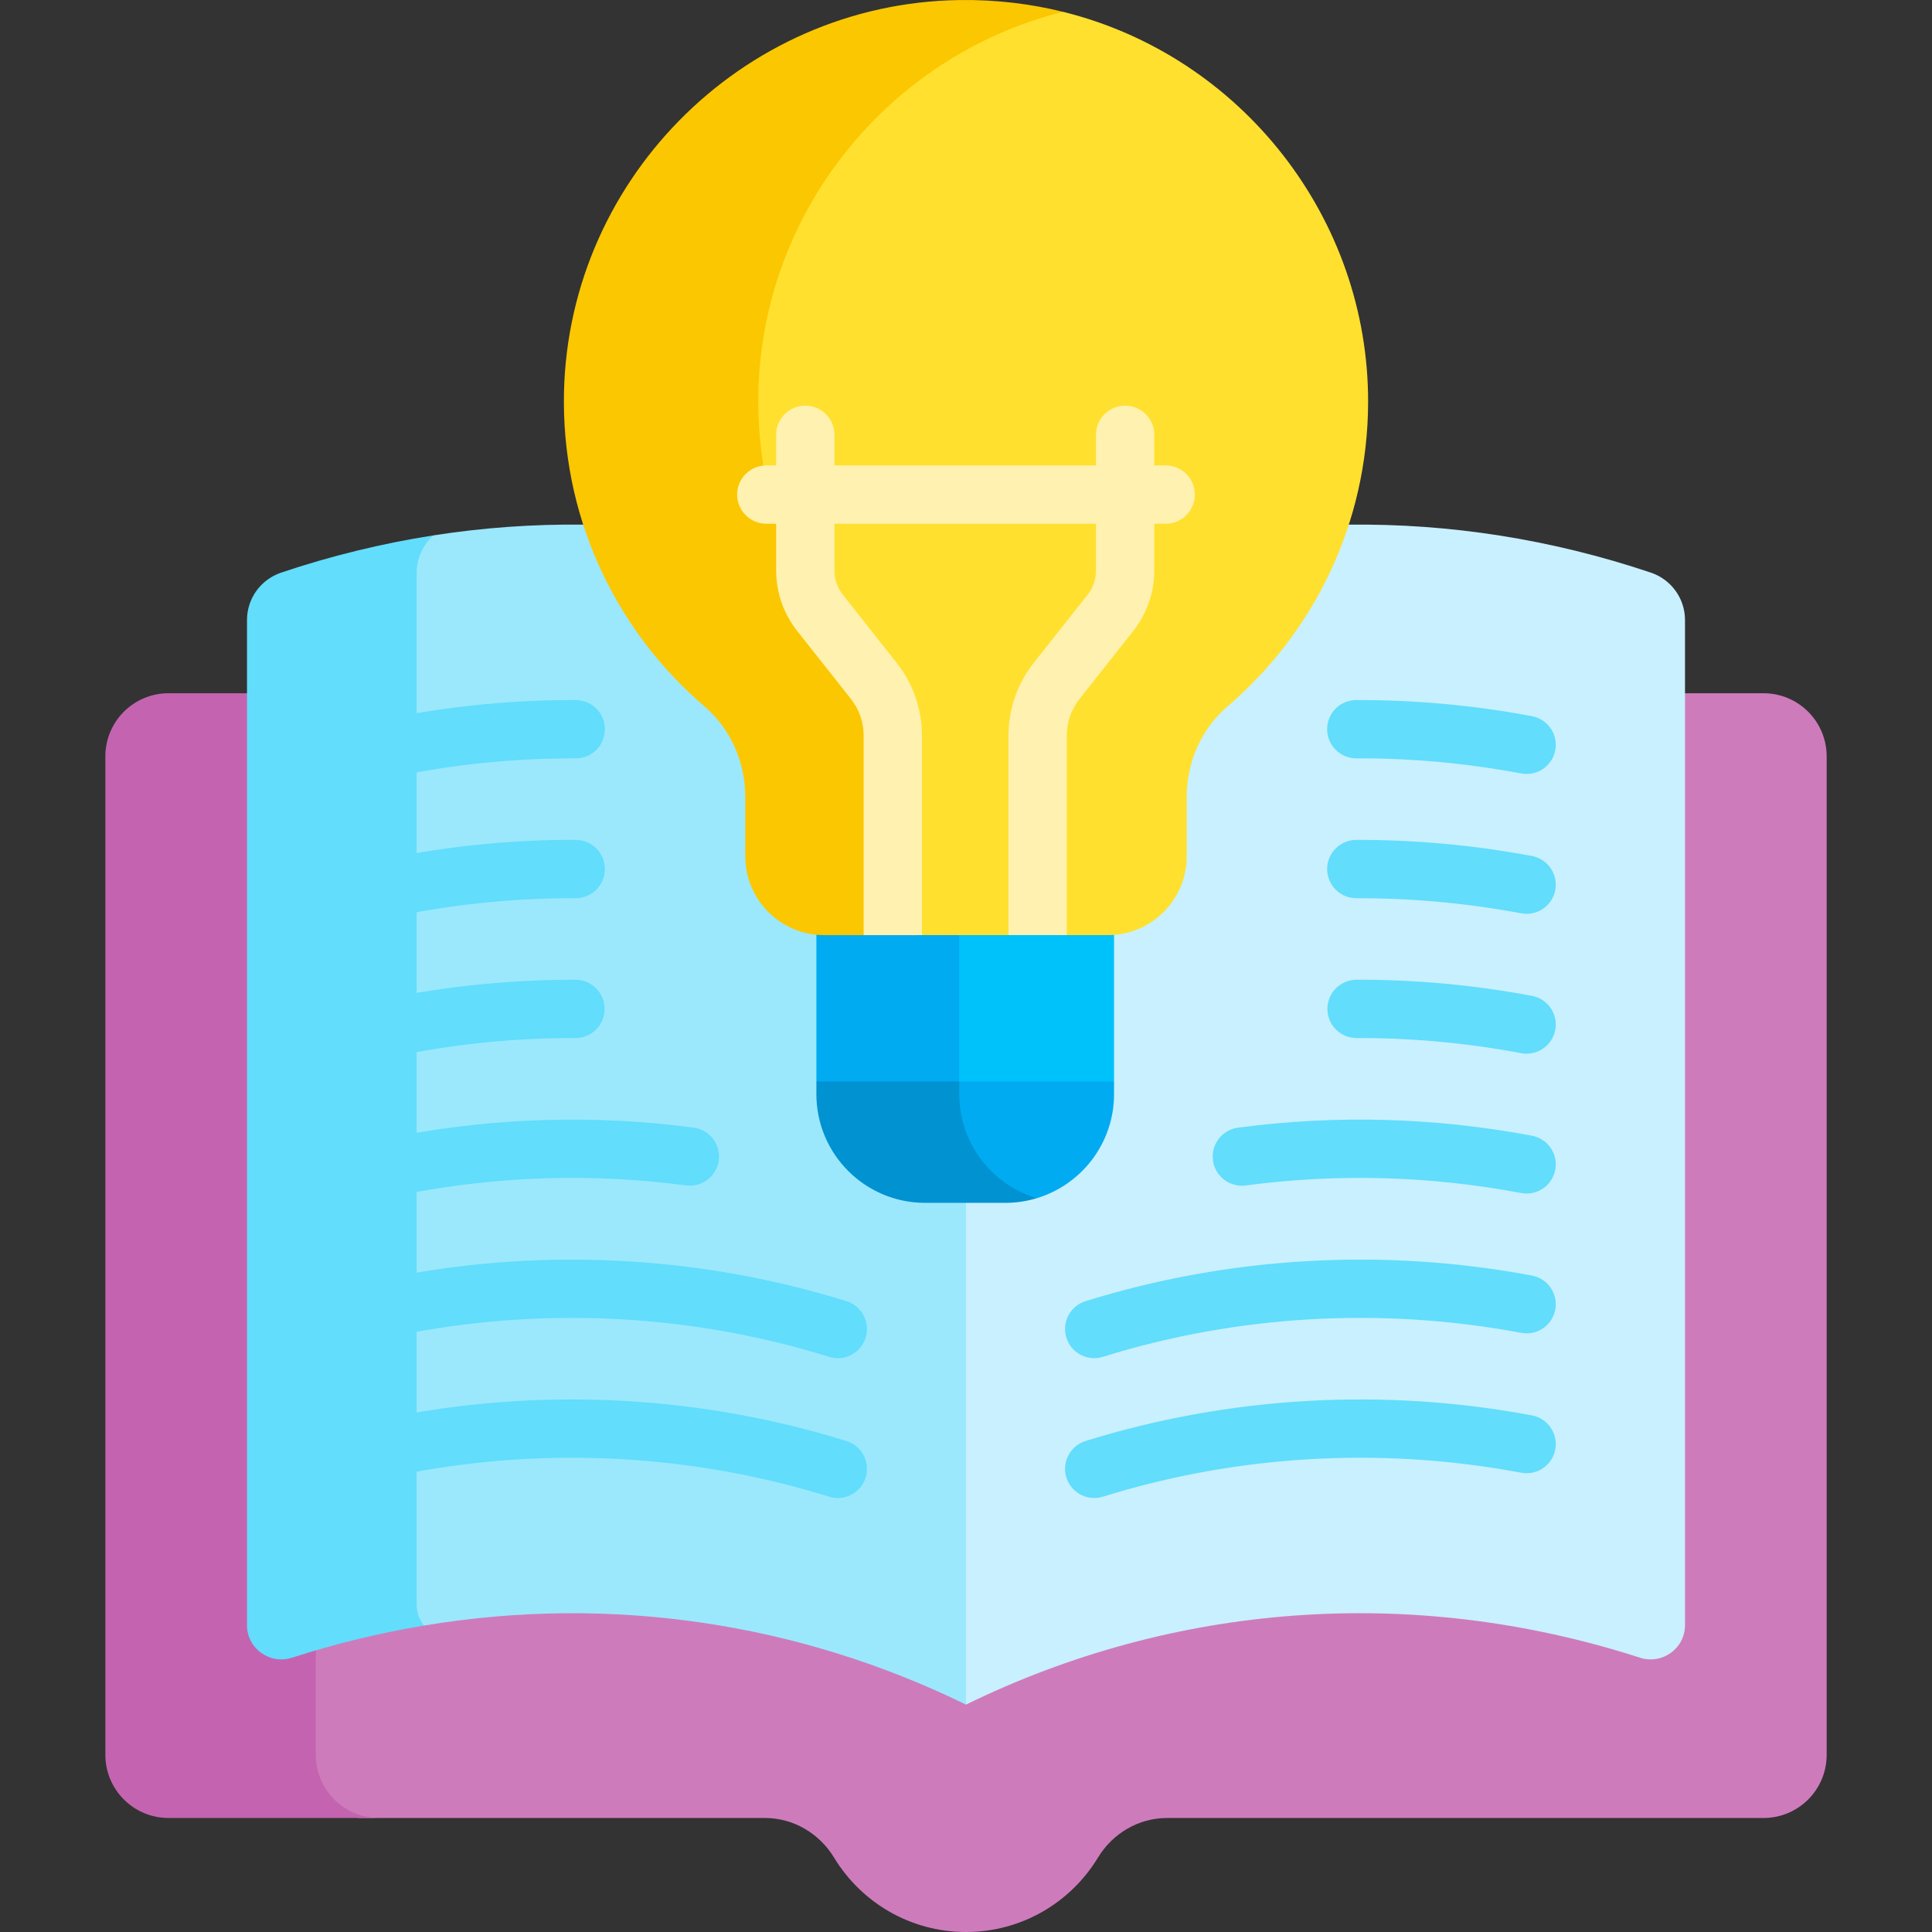 <svg width="84" height="84" viewBox="0 0 84 84" fill="none" xmlns="http://www.w3.org/2000/svg">
<rect x="0" y="0" width="84" height="84" fill="#333333" stroke="none"/>
<g clip-path="url(#clip0_19_1127)">
<path d="M76.675 30.141H73.261L70.584 33.652V67.357H13.398C13.201 67.901 13.091 68.202 13.091 68.202V76.737L14.161 78.484L15.594 79.043H33.257C34.495 79.043 35.623 79.71 36.265 80.768C37.441 82.706 39.569 84 42 84C44.432 84 46.56 82.706 47.735 80.768C48.377 79.71 49.505 79.043 50.743 79.043H76.675C78.191 79.043 79.42 77.814 79.42 76.298V32.886C79.42 31.37 78.191 30.141 76.675 30.141Z" fill="#CE7BBC"/>
<path d="M13.732 76.297V67.357H12.302V32.044L10.739 30.141H7.325C5.809 30.141 4.581 31.37 4.581 32.886V76.297C4.581 77.813 5.81 79.042 7.325 79.042H16.477C14.961 79.042 13.732 77.813 13.732 76.297Z" fill="#C464B0"/>
<path d="M71.774 24.896C67.423 23.434 62.996 22.759 58.643 22.811L55.373 24.971L46.306 38.124L40.162 51.563V70.624L42 74.113C50.958 69.731 61.328 68.857 71.302 72.073C72.269 72.386 73.261 71.675 73.261 70.659V26.956C73.261 26.021 72.661 25.194 71.774 24.896Z" fill="#C9F0FE"/>
<path d="M37.695 47.457V40.641L35.013 36.925V30.798L28.369 24.088L25.357 22.811C23.176 22.785 20.996 22.942 18.84 23.278L16.477 24.849V69.955L18.429 70.677C26.572 69.318 34.749 70.566 42 74.113V52.297L37.695 47.457Z" fill="#9BE8FD"/>
<path d="M18.115 69.753V24.918C18.115 24.28 18.389 23.691 18.84 23.278C16.593 23.63 14.381 24.171 12.226 24.896C11.339 25.194 10.739 26.02 10.739 26.956V70.658C10.739 71.675 11.731 72.385 12.698 72.073C14.572 71.468 16.487 71.002 18.429 70.677C18.225 70.413 18.114 70.087 18.115 69.753Z" fill="#62DDFC"/>
<path d="M36.427 65.132C36.299 65.131 36.172 65.112 36.05 65.074C30.204 63.253 23.914 62.893 17.86 64.032C17.529 64.094 17.188 64.022 16.91 63.833C16.632 63.643 16.442 63.351 16.379 63.02C16.317 62.69 16.389 62.348 16.579 62.071C16.768 61.793 17.061 61.602 17.391 61.54C23.851 60.325 30.564 60.71 36.804 62.653C37.093 62.744 37.34 62.934 37.501 63.191C37.662 63.448 37.725 63.754 37.679 64.054C37.634 64.354 37.483 64.627 37.253 64.825C37.023 65.022 36.73 65.131 36.427 65.132ZM36.427 59.051C36.299 59.051 36.172 59.032 36.05 58.994C30.204 57.173 23.914 56.812 17.86 57.951C17.696 57.982 17.528 57.98 17.365 57.946C17.202 57.912 17.047 57.846 16.91 57.752C16.773 57.658 16.655 57.538 16.564 57.399C16.473 57.26 16.41 57.104 16.38 56.94C16.349 56.776 16.35 56.608 16.385 56.445C16.419 56.282 16.485 56.128 16.579 55.99C16.673 55.853 16.793 55.735 16.932 55.644C17.071 55.553 17.227 55.491 17.391 55.46C23.851 54.245 30.564 54.63 36.804 56.573C37.093 56.663 37.34 56.854 37.501 57.111C37.662 57.368 37.725 57.674 37.679 57.974C37.634 58.273 37.483 58.547 37.253 58.744C37.023 58.942 36.73 59.051 36.427 59.051ZM17.624 51.893C17.308 51.892 17.004 51.774 16.771 51.562C16.537 51.349 16.392 51.056 16.363 50.742C16.334 50.428 16.423 50.114 16.613 49.862C16.803 49.609 17.081 49.438 17.391 49.379C21.631 48.582 25.932 48.464 30.174 49.029C30.505 49.076 30.803 49.252 31.005 49.518C31.206 49.785 31.295 50.12 31.251 50.451C31.207 50.782 31.034 51.082 30.769 51.286C30.505 51.491 30.171 51.583 29.839 51.542C25.865 51.012 21.834 51.123 17.86 51.871C17.782 51.885 17.703 51.893 17.624 51.893ZM17.624 45.812C17.308 45.812 17.004 45.694 16.771 45.481C16.537 45.268 16.392 44.976 16.363 44.662C16.334 44.347 16.423 44.033 16.613 43.781C16.803 43.529 17.081 43.357 17.391 43.299C19.915 42.824 22.486 42.594 25.036 42.598C25.37 42.602 25.688 42.738 25.923 42.976C26.157 43.214 26.288 43.534 26.287 43.868C26.287 44.202 26.154 44.522 25.919 44.759C25.684 44.995 25.365 45.13 25.031 45.133C24.981 45.132 24.933 45.133 24.884 45.133C22.527 45.134 20.176 45.354 17.86 45.791C17.78 45.805 17.701 45.812 17.624 45.812ZM17.624 39.732C17.308 39.731 17.004 39.613 16.771 39.401C16.537 39.188 16.392 38.895 16.363 38.581C16.334 38.267 16.423 37.953 16.613 37.701C16.803 37.449 17.081 37.276 17.391 37.218C19.914 36.744 22.484 36.505 25.036 36.517C25.203 36.518 25.367 36.551 25.521 36.616C25.674 36.68 25.814 36.774 25.931 36.892C26.048 37.01 26.141 37.15 26.204 37.304C26.267 37.458 26.299 37.623 26.299 37.79C26.298 38.125 26.163 38.446 25.926 38.683C25.688 38.92 25.367 39.053 25.031 39.053C24.983 39.055 24.935 39.052 24.887 39.052C22.543 39.052 20.18 39.273 17.86 39.71C17.782 39.724 17.703 39.732 17.624 39.732ZM17.624 33.651C17.308 33.651 17.004 33.533 16.771 33.32C16.537 33.107 16.392 32.815 16.363 32.501C16.334 32.186 16.423 31.872 16.613 31.62C16.803 31.368 17.081 31.196 17.391 31.138C19.914 30.663 22.49 30.427 25.036 30.437C25.202 30.438 25.367 30.471 25.521 30.535C25.674 30.599 25.814 30.693 25.931 30.811C26.048 30.93 26.141 31.07 26.204 31.224C26.267 31.378 26.299 31.543 26.299 31.709C26.296 32.409 25.733 32.978 25.026 32.972C22.622 32.964 20.222 33.184 17.86 33.629C17.782 33.644 17.703 33.651 17.624 33.651ZM47.573 65.132C47.27 65.131 46.977 65.022 46.748 64.824C46.518 64.627 46.367 64.353 46.321 64.054C46.276 63.754 46.339 63.448 46.499 63.191C46.66 62.934 46.907 62.743 47.197 62.653C53.436 60.71 60.149 60.325 66.609 61.54C66.773 61.571 66.929 61.633 67.068 61.724C67.207 61.816 67.328 61.933 67.421 62.071C67.515 62.208 67.581 62.363 67.615 62.526C67.65 62.688 67.651 62.856 67.621 63.02C67.491 63.708 66.828 64.162 66.141 64.032C60.086 62.892 53.796 63.253 47.95 65.074C47.828 65.112 47.701 65.131 47.573 65.132ZM47.573 59.051C47.27 59.051 46.977 58.942 46.748 58.744C46.518 58.546 46.367 58.273 46.321 57.974C46.276 57.674 46.339 57.368 46.499 57.111C46.66 56.854 46.907 56.663 47.197 56.573C53.436 54.63 60.149 54.245 66.609 55.46C66.94 55.522 67.232 55.713 67.421 55.99C67.611 56.268 67.683 56.609 67.621 56.94C67.559 57.27 67.368 57.562 67.09 57.752C66.813 57.942 66.471 58.013 66.141 57.951C60.086 56.812 53.796 57.172 47.95 58.993C47.828 59.032 47.701 59.051 47.573 59.051ZM66.376 51.893C66.297 51.893 66.218 51.885 66.14 51.871C62.166 51.123 58.135 51.012 54.161 51.542C53.467 51.635 52.829 51.147 52.737 50.453C52.693 50.119 52.782 49.782 52.987 49.515C53.191 49.248 53.493 49.073 53.826 49.029C58.068 48.464 62.369 48.581 66.609 49.379C66.919 49.438 67.197 49.609 67.387 49.862C67.577 50.114 67.666 50.428 67.637 50.742C67.608 51.056 67.463 51.349 67.229 51.562C66.996 51.774 66.692 51.892 66.376 51.893ZM66.376 45.812C66.297 45.812 66.218 45.805 66.14 45.791C63.774 45.345 61.363 45.123 58.974 45.133H58.969C58.635 45.13 58.316 44.995 58.081 44.759C57.846 44.522 57.714 44.202 57.713 43.868C57.712 43.534 57.843 43.214 58.078 42.976C58.312 42.738 58.63 42.602 58.964 42.598C61.517 42.587 64.085 42.824 66.609 43.299C66.919 43.357 67.197 43.529 67.387 43.781C67.577 44.033 67.666 44.347 67.637 44.662C67.608 44.976 67.463 45.269 67.229 45.481C66.996 45.694 66.692 45.812 66.376 45.812ZM66.376 39.732C66.297 39.732 66.218 39.724 66.14 39.71C63.777 39.267 61.378 39.047 58.974 39.053H58.969C58.633 39.053 58.312 38.92 58.074 38.683C57.837 38.446 57.703 38.125 57.701 37.79C57.701 37.623 57.733 37.458 57.796 37.304C57.859 37.15 57.952 37.01 58.069 36.892C58.186 36.774 58.326 36.68 58.479 36.616C58.633 36.551 58.798 36.518 58.964 36.517C61.529 36.51 64.088 36.745 66.609 37.218C66.919 37.276 67.197 37.449 67.387 37.701C67.577 37.953 67.666 38.267 67.637 38.581C67.608 38.895 67.463 39.188 67.229 39.401C66.996 39.613 66.692 39.731 66.376 39.732ZM66.376 33.651C66.297 33.651 66.218 33.644 66.14 33.629C63.775 33.184 61.364 32.962 58.974 32.972H58.969C58.633 32.972 58.312 32.839 58.074 32.602C57.837 32.366 57.703 32.045 57.701 31.709C57.701 31.543 57.733 31.378 57.796 31.224C57.859 31.07 57.952 30.93 58.069 30.811C58.186 30.693 58.326 30.599 58.479 30.535C58.633 30.471 58.798 30.438 58.964 30.437C61.529 30.429 64.088 30.664 66.609 31.138C66.919 31.196 67.197 31.368 67.387 31.62C67.577 31.872 67.666 32.186 67.637 32.501C67.608 32.815 67.463 33.107 67.229 33.32C66.996 33.533 66.692 33.651 66.376 33.651Z" fill="#62DDFC"/>
<path d="M48.133 40.004H41.21V46.25L41.706 47.019L41.401 47.497V47.891H47.016L48.437 47.019V40.641L48.133 40.004Z" fill="#00C2FB"/>
<path d="M41.706 40.641L42.175 40.004H35.964L35.495 40.641V47.019L36.358 47.891H42.57L41.706 47.019V40.641Z" fill="#00ABF2"/>
<path d="M41.706 47.02L41.401 47.497V49.659L43.556 52.097H45.072C47.019 51.512 48.437 49.707 48.437 47.569V47.02L41.706 47.02Z" fill="#00ABF2"/>
<path d="M41.706 47.569V47.02H35.495V47.569C35.495 50.181 37.612 52.298 40.223 52.298H43.708C44.182 52.298 44.64 52.227 45.071 52.097C43.125 51.512 41.706 49.706 41.706 47.569Z" fill="#0092D1"/>
<path d="M46.219 0.514H42L36.915 4.708C36.915 4.708 31.712 10.398 32.049 10.567C32.387 10.736 31.373 16.708 31.373 16.708L32.123 21.926L36.105 28.257L38.584 31.694V40.199L38.897 40.06L40.085 40.657H43.847L45.007 40.06L46.382 40.657H48.169C50.062 40.657 51.597 39.123 51.597 37.229V34.64C51.597 33.133 52.235 31.685 53.38 30.705C57.103 27.516 59.467 22.787 59.483 17.504C59.508 9.485 53.971 2.433 46.219 0.514Z" fill="#FFE02F"/>
<path d="M38.992 30.636C35.315 27.448 32.984 22.749 32.968 17.505C32.942 9.348 38.607 2.413 46.218 0.514C44.787 0.16 43.279 -0.02 41.718 0.002C32.202 0.134 24.487 7.989 24.517 17.505C24.533 22.787 26.897 27.516 30.62 30.705C31.765 31.686 32.403 33.133 32.403 34.641V37.23C32.403 39.123 33.938 40.658 35.831 40.658H37.55L38.897 40.061L38.992 40.108V30.636H38.992Z" fill="#FBC700"/>
<path d="M48.918 17.637C48.582 17.637 48.26 17.77 48.022 18.008C47.784 18.246 47.651 18.568 47.651 18.904V24.815C47.651 25.19 47.523 25.558 47.29 25.853L44.938 28.829C44.233 29.725 43.849 30.831 43.847 31.971V40.657H46.382V31.971C46.383 31.401 46.575 30.849 46.928 30.401L49.279 27.424C49.865 26.681 50.185 25.762 50.186 24.814V18.904C50.186 18.738 50.153 18.573 50.09 18.419C50.026 18.265 49.932 18.125 49.815 18.008C49.697 17.89 49.557 17.797 49.404 17.733C49.25 17.669 49.085 17.637 48.918 17.637ZM40.085 40.657V31.971C40.085 30.836 39.697 29.72 38.994 28.83L36.642 25.853C36.409 25.557 36.282 25.192 36.281 24.815V18.904C36.281 18.738 36.248 18.573 36.185 18.419C36.121 18.266 36.028 18.126 35.91 18.008C35.792 17.89 35.653 17.797 35.499 17.733C35.345 17.67 35.18 17.637 35.014 17.637C34.847 17.637 34.682 17.67 34.529 17.733C34.375 17.797 34.235 17.89 34.117 18.008C34 18.126 33.906 18.266 33.843 18.419C33.779 18.573 33.746 18.738 33.746 18.904V24.815C33.748 25.762 34.067 26.681 34.653 27.425L37.005 30.401C37.357 30.849 37.549 31.402 37.55 31.971V40.658L40.085 40.657Z" fill="#FFF1AF"/>
<path d="M50.683 22.771H33.317C32.981 22.771 32.658 22.638 32.421 22.4C32.183 22.163 32.049 21.84 32.049 21.504C32.049 21.168 32.183 20.845 32.421 20.608C32.658 20.37 32.981 20.236 33.317 20.236H50.683C51.019 20.236 51.342 20.37 51.58 20.608C51.817 20.845 51.951 21.168 51.951 21.504C51.951 21.84 51.817 22.163 51.58 22.4C51.342 22.638 51.019 22.771 50.683 22.771Z" fill="#FFF1AF"/>
</g>
<defs>
<clipPath id="clip0_19_1127">
<rect width="84" height="84" fill="white"/>
</clipPath>
</defs>
</svg>
